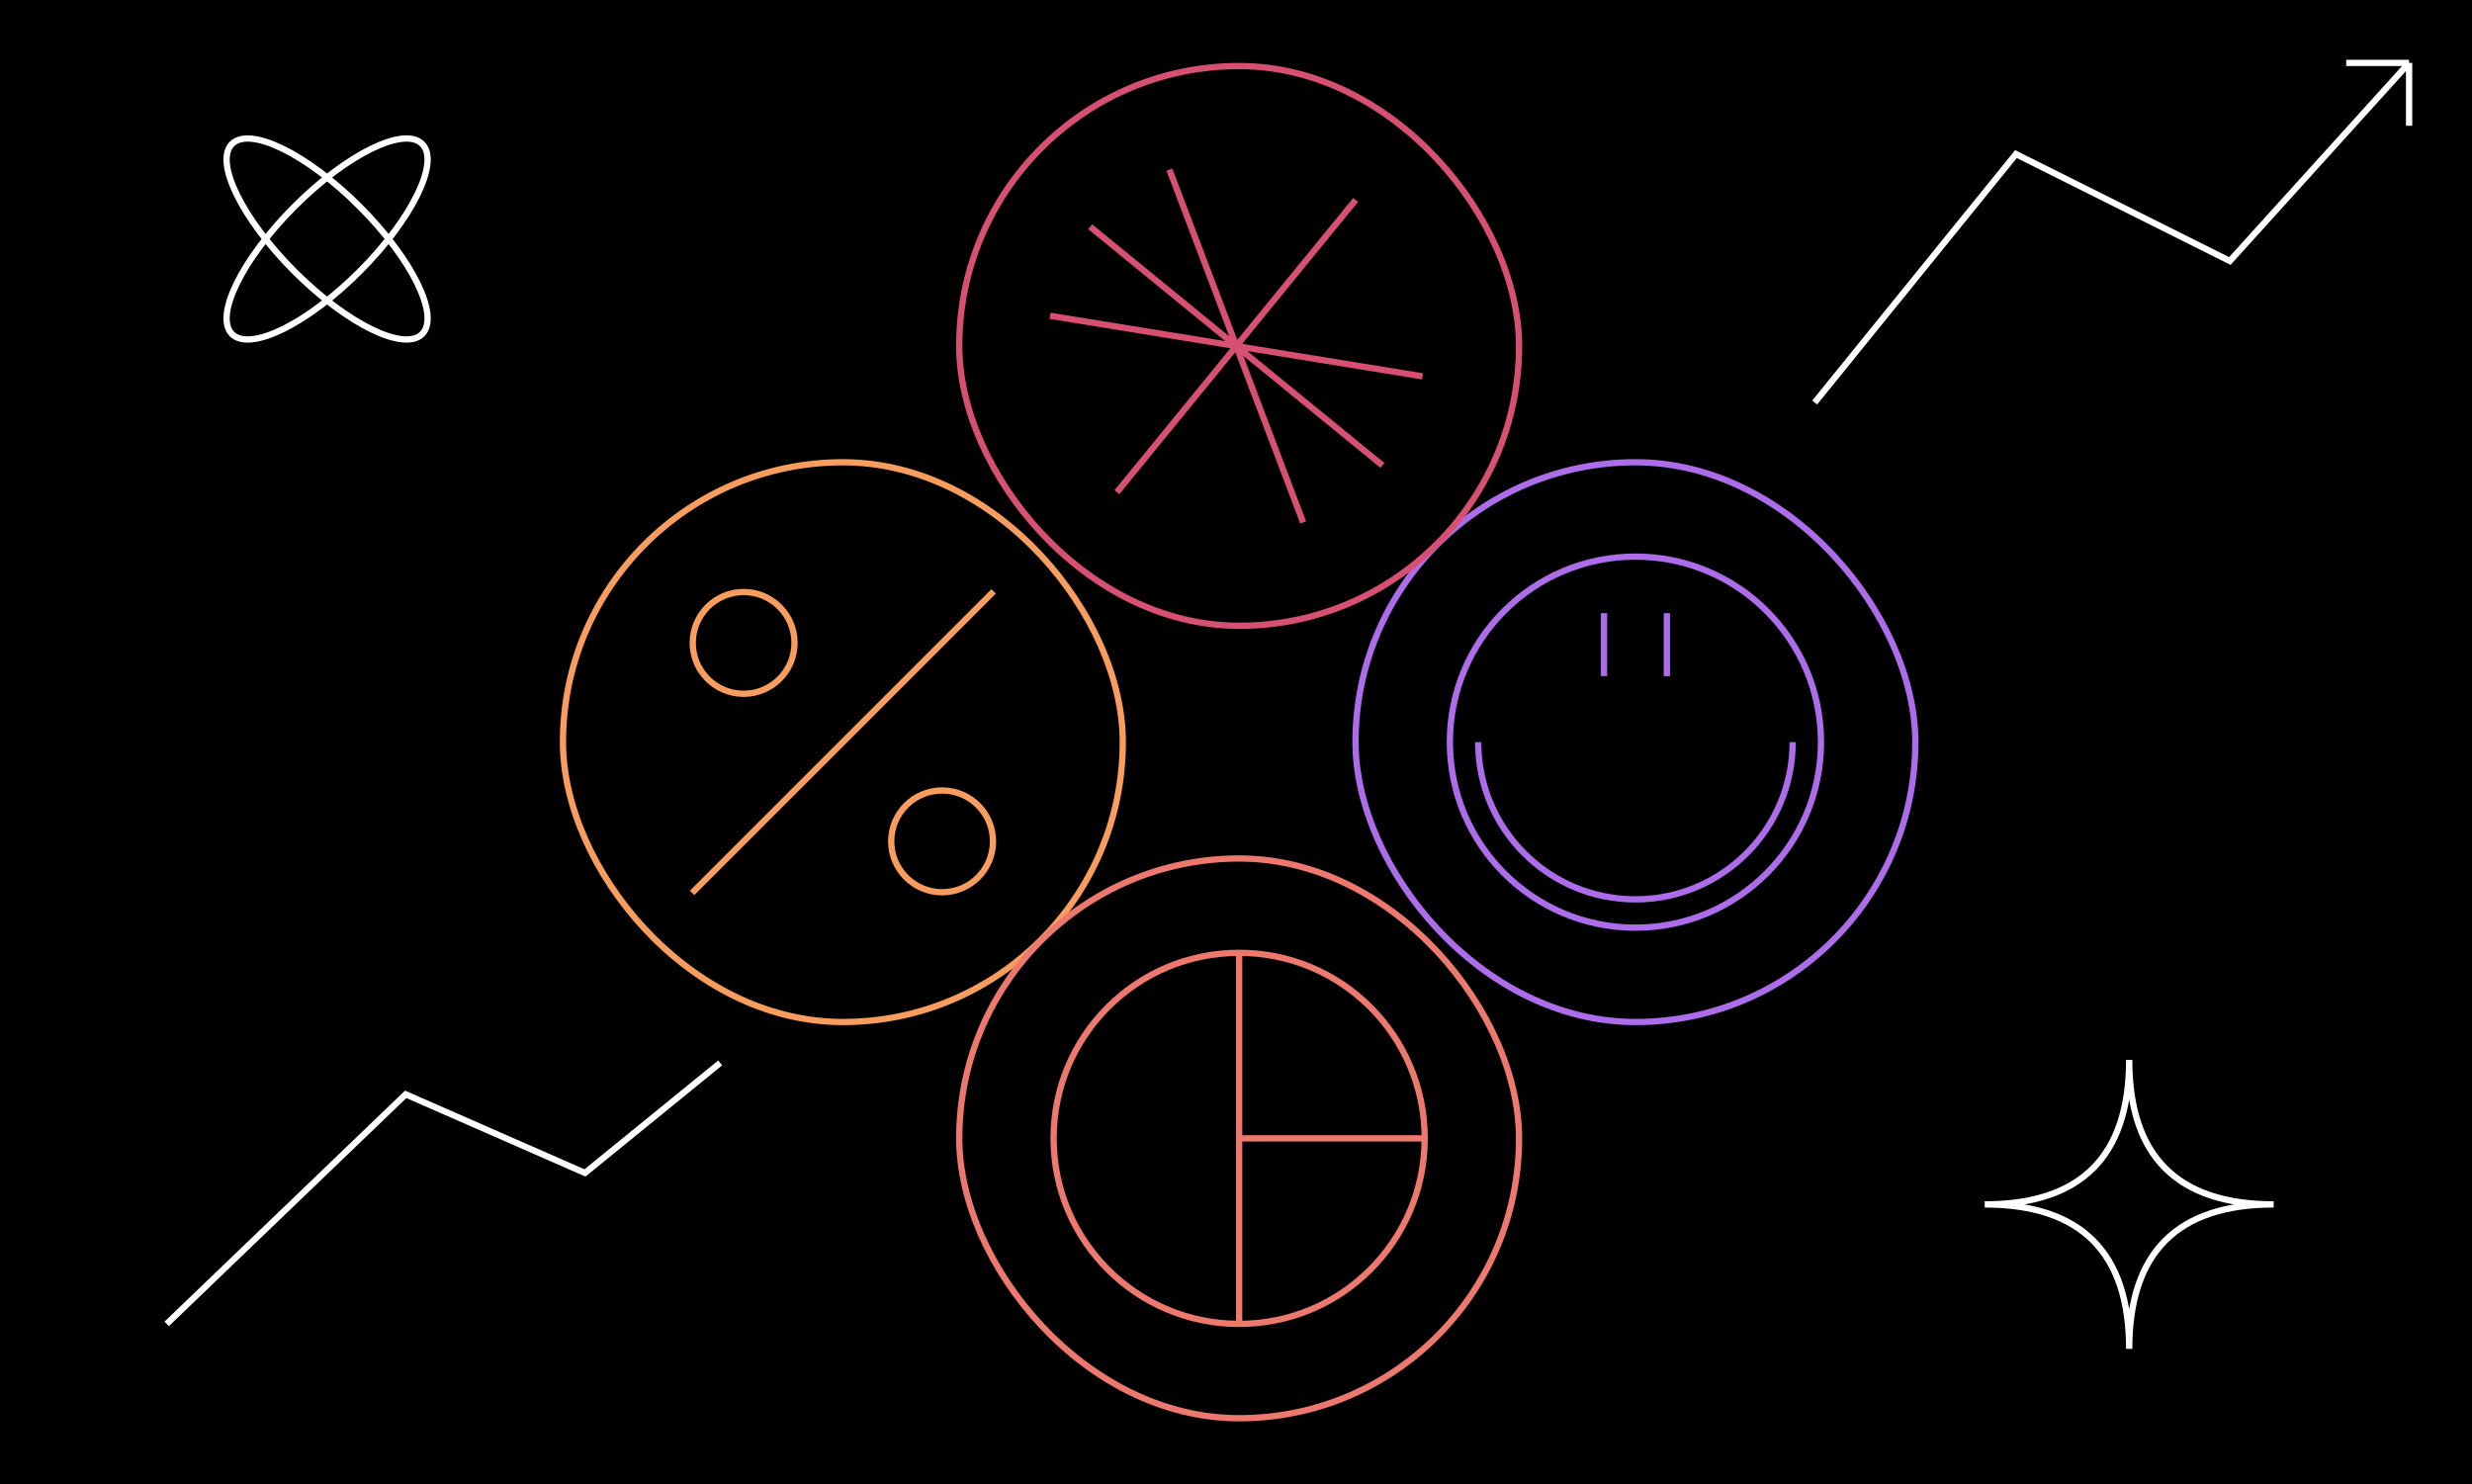 <svg width="393" height="236" viewBox="0 0 393 236" fill="none" xmlns="http://www.w3.org/2000/svg">
<rect width="393" height="236" fill="black"/>
<rect x="89.5" y="73.5" width="89" height="89" rx="44.5" stroke="#F89D5D"/>
<path d="M110.031 141.969L157.969 94.031M126.314 102.223C126.314 106.691 122.691 110.314 118.223 110.314C113.755 110.314 110.132 106.691 110.132 102.223C110.132 97.755 113.755 94.132 118.223 94.132C122.691 94.132 126.314 97.755 126.314 102.223ZM157.868 133.777C157.868 138.245 154.245 141.868 149.777 141.868C145.309 141.868 141.686 138.245 141.686 133.777C141.686 129.309 145.309 125.686 149.777 125.686C154.245 125.686 157.868 129.309 157.868 133.777Z" stroke="#F89D5D"/>
<rect x="215.5" y="73.5" width="89" height="89" rx="44.5" stroke="#AD6CE9"/>
<path d="M255 97.5V107.5M265 97.5V107.5M285 118C285 131.807 273.807 143 260 143C246.193 143 235 131.807 235 118M289.5 118C289.5 134.292 276.292 147.5 260 147.5C243.708 147.5 230.5 134.292 230.5 118C230.5 101.708 243.708 88.5 260 88.5C276.292 88.5 289.5 101.708 289.5 118Z" stroke="#AD6CE9"/>
<rect x="152.5" y="10.5" width="89" height="89" rx="44.5" stroke="#D85071"/>
<g clip-path="url(#clip0_245_3581)">
<path d="M177.568 78.261L215.52 31.789M226.155 59.84L166.933 50.209M173.308 36.049L219.78 74.001M207.179 83.076L185.909 26.973" stroke="#D85071"/>
</g>
<rect x="152.5" y="136.5" width="89" height="89" rx="44.5" stroke="#ED786D"/>
<path d="M226.5 181C226.5 197.292 213.292 210.5 197 210.5M226.5 181C226.5 164.708 213.292 151.5 197 151.5M226.5 181H197M197 210.5C180.708 210.5 167.5 197.292 167.5 181C167.5 164.708 180.708 151.5 197 151.5M197 210.5V151.5" stroke="#ED786D"/>
<g clip-path="url(#clip1_245_3581)">
<path d="M46.829 32.831C55.177 24.483 64.259 20.032 67.114 22.887C69.97 25.743 65.518 34.825 57.171 43.172C48.823 51.52 39.741 55.972 36.886 53.116C34.03 50.26 38.482 41.178 46.829 32.831Z" stroke="white"/>
<path d="M57.171 32.831C65.518 41.178 69.97 50.26 67.114 53.116C64.259 55.972 55.177 51.52 46.829 43.172C38.482 34.825 34.03 25.743 36.886 22.887C39.741 20.032 48.823 24.483 57.171 32.831Z" stroke="white"/>
</g>
<path d="M338.5 168.531C338.5 183.844 346.156 191.5 361.469 191.5M361.469 191.5C346.156 191.5 338.5 199.156 338.5 214.469M315.531 191.5C330.844 191.5 338.5 183.844 338.5 168.531M338.5 214.469C338.5 199.156 330.844 191.5 315.531 191.5" stroke="white"/>
<path d="M26.5 210.5L64.5 174L93 186.5L114.5 169" stroke="white"/>
<path d="M383 10L373 10M383 10V20M383 10L354.5 41.5L320.5 24.5L288.5 64" stroke="white"/>
<defs>
<clipPath id="clip0_245_3581">
<rect width="64" height="64" fill="white" transform="translate(192 10) rotate(39.237)"/>
</clipPath>
<clipPath id="clip1_245_3581">
<rect width="36" height="36" fill="white" transform="translate(34 20)"/>
</clipPath>
</defs>
</svg>
